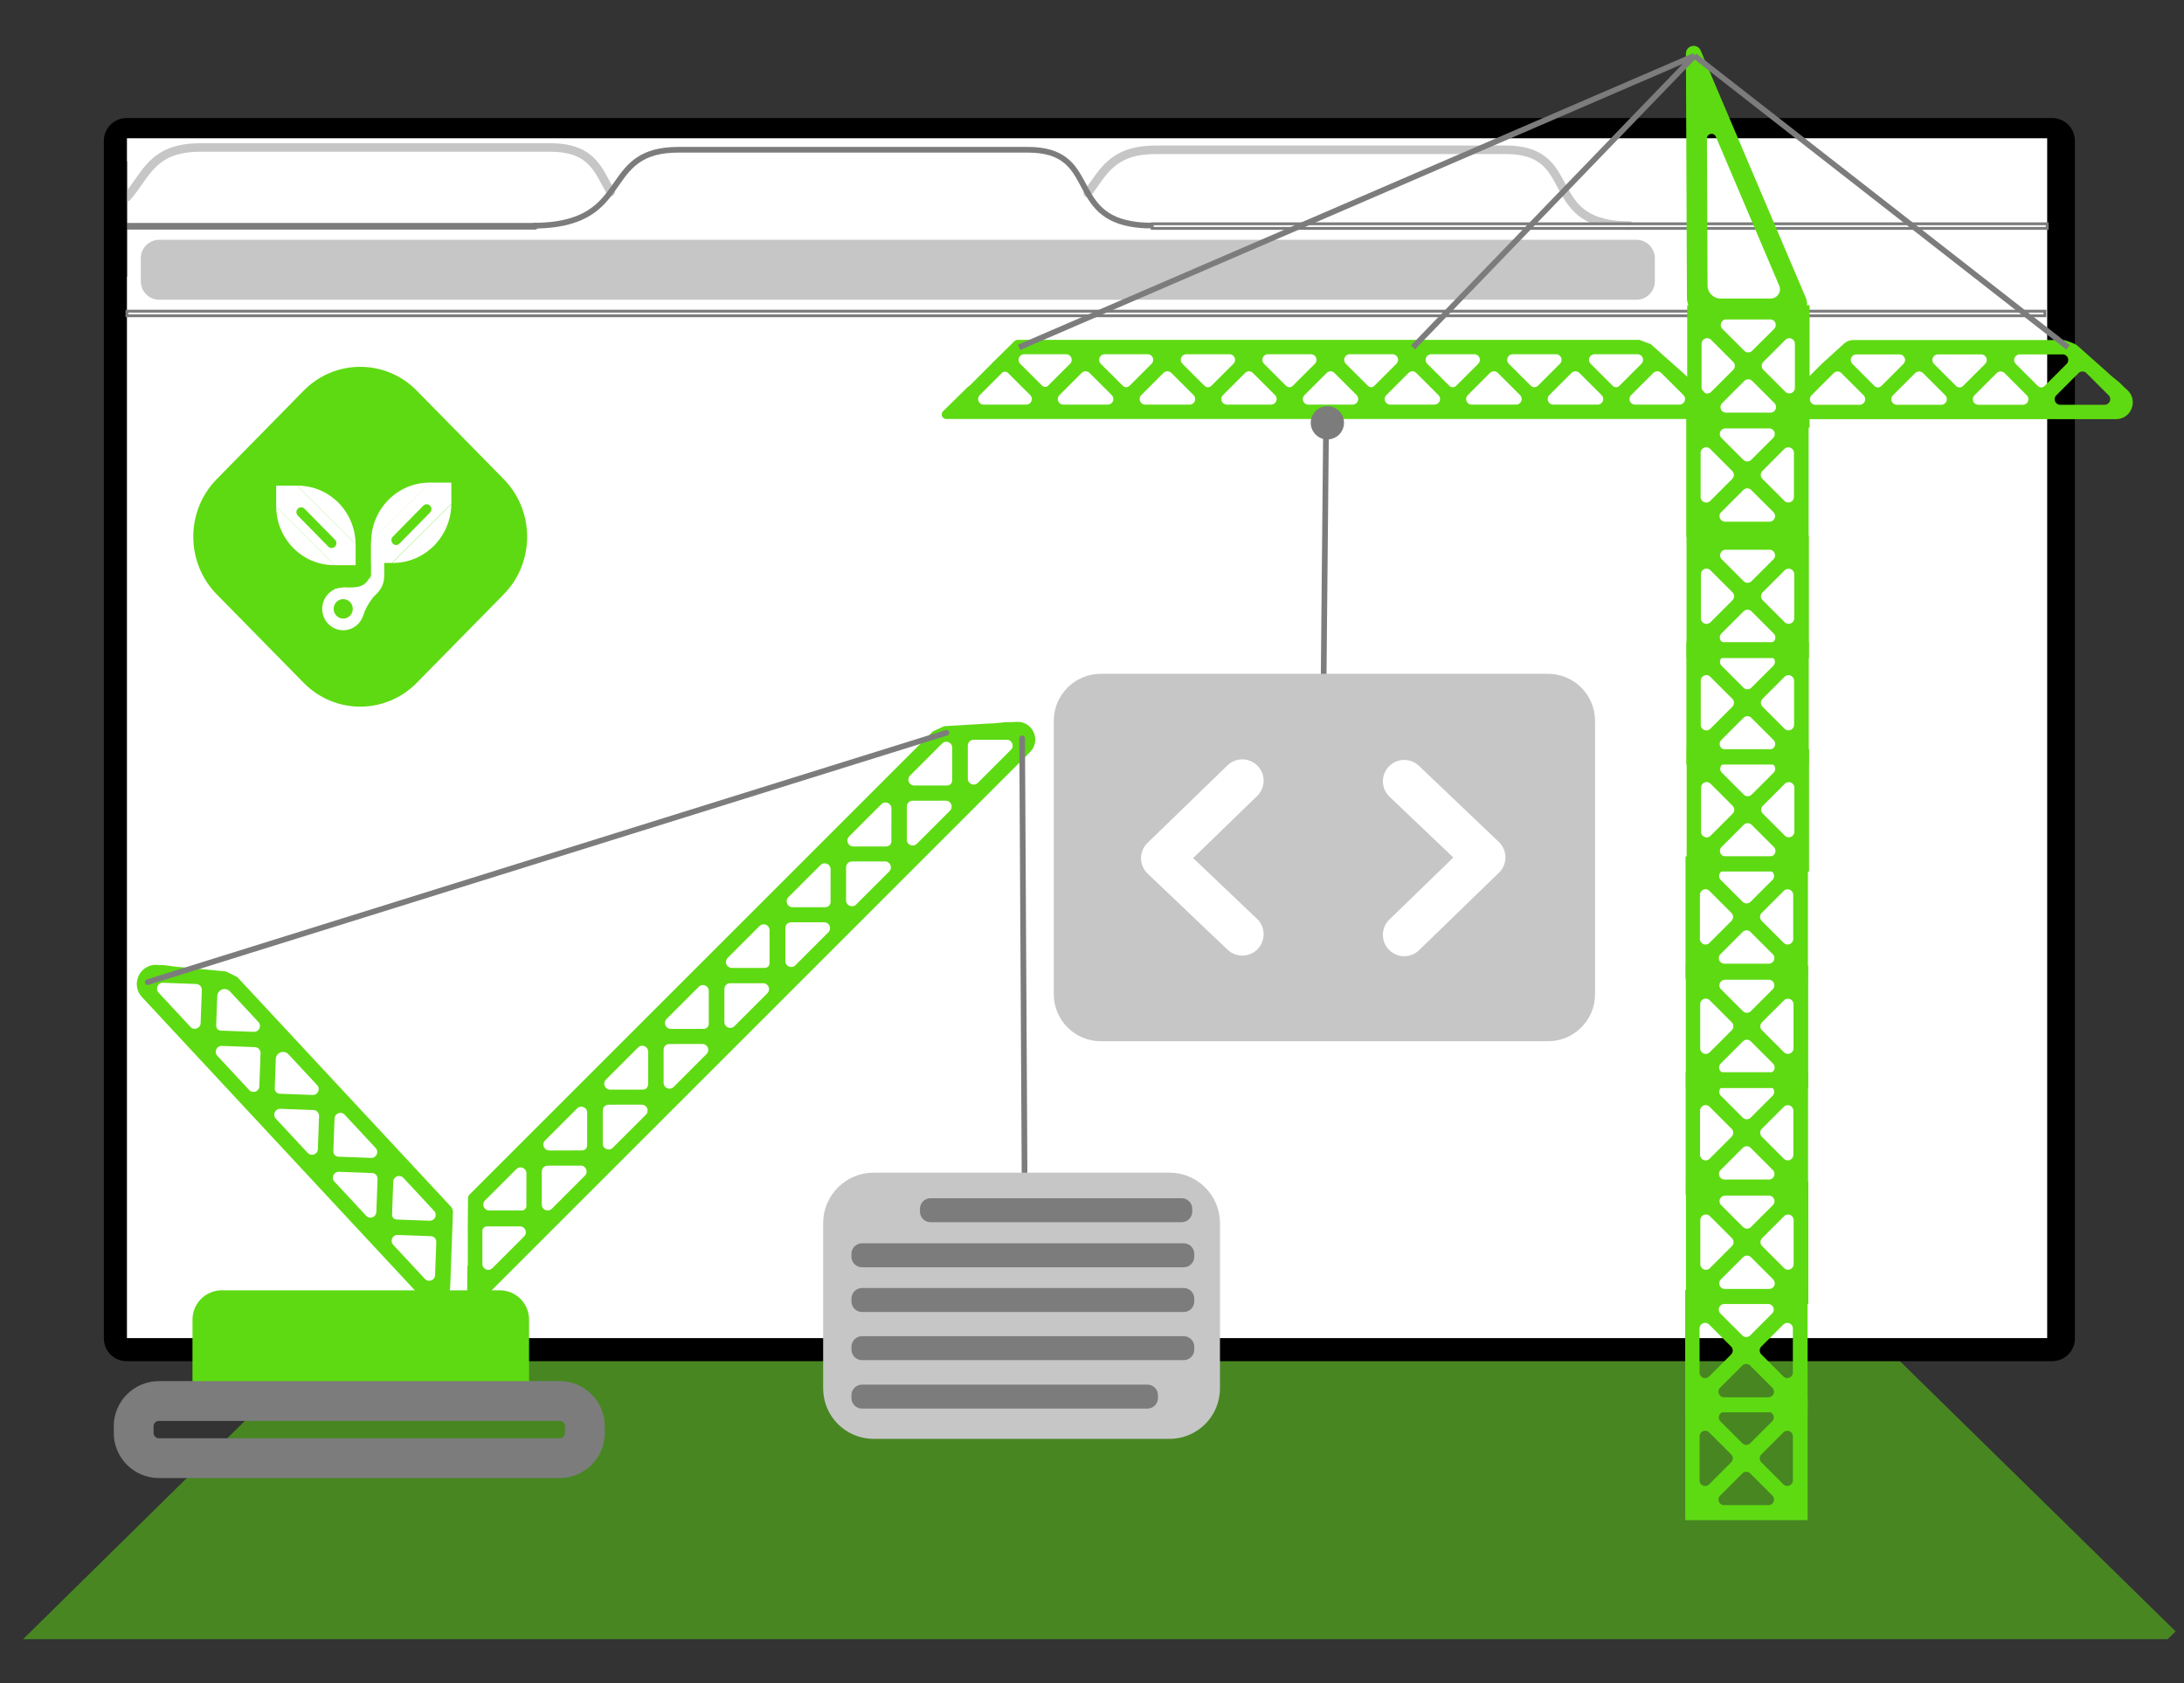 <svg xmlns="http://www.w3.org/2000/svg" xmlns:xlink="http://www.w3.org/1999/xlink" style="enable-background:new 0 0 768 592" id="Layer_1" x="0" y="0" version="1.1" viewBox="0 0 768 592" xml:space="preserve"><rect x="0" y="0" width="768" height="592" fill="#333333" stroke="none"/><style type="text/css">.st0{opacity:.5;fill:#5eda12}.st1,.st2{fill:#fff}.st2{stroke:#7c7c7c;stroke-miterlimit:10}.st3{fill:#c6c6c6}.st4,.st5{fill:#5eda12}.st5,.st6{fill-rule:evenodd;clip-rule:evenodd}.st6{fill:#fff}.st7,.st8{stroke-miterlimit:10}.st7{fill:none;stroke:#7c7c7c;stroke-width:2}.st8{stroke:#c6c6c6;stroke-width:3;stroke-linecap:round}.st8,.st9{fill:none}.st10{fill:#fff;stroke:#7c7c7c;stroke-width:2;stroke-miterlimit:10}.st11{fill:#7c7c7c}.st12,.st13,.st14{stroke-miterlimit:10}.st12{fill:none;stroke:#fff;stroke-width:15;stroke-linecap:round;stroke-linejoin:round}.st13,.st14{stroke:#7c7c7c}.st13{fill:#fff;stroke-width:2;stroke-linecap:round}.st14{fill:none;stroke-width:14}</style><polygon points="765.06 573.82 764.03 574.83 762.27 576.56 8.11 576.56 10.9 573.82 214.91 373 560.18 373" class="st0"/><g><path d="M721.64,478.78H44.51c-4.41,0-7.99-3.58-7.99-7.99V49.51c0-4.41,3.58-7.99,7.99-7.99h677.13c4.41,0,7.99,3.58,7.99,7.99 v421.27C729.63,475.2,726.06,478.78,721.64,478.78z"/></g><g><rect width="675.25" height="422.03" x="44.64" y="48.63" class="st1"/></g><rect width="674.44" height="1.62" x="44.64" y="109.45" class="st2"/><path d="M575.42,105.44H56.01c-3.59,0-6.5-2.91-6.5-6.5v-8.1c0-3.59,2.91-6.5,6.5-6.5h519.41c3.59,0,6.5,2.91,6.5,6.5	v8.1C581.92,102.53,579.01,105.44,575.42,105.44z" class="st3"/><g><path d="M106.77,137.42c10.99-11.19,28.81-11.19,39.8,0l30.56,31.11c10.99,11.19,10.99,29.33,0,40.52l-30.56,31.11 c-10.99,11.19-28.81,11.19-39.8,0l-30.56-31.11c-10.99-11.19-10.99-29.33,0-40.52L106.77,137.42z" class="st4"/><path d="M138.13,198.01c11.29,0,20.46-9.26,20.58-20.72l-20.81,20.72C137.97,198.01,138.05,198.01,138.13,198.01z" class="st1"/><path d="M151.08,169.75c-11.29,0-20.46,9.26-20.58,20.72l20.81-20.72C151.23,169.75,151.15,169.75,151.08,169.75z" class="st1"/><path d="M158.71,169.75h-7.4v7.54h7.4V169.75z" class="st1"/><rect width="7.4" height="7.54" x="130.5" y="190.47" class="st1"/><path d="M151.31,169.65l7.4,7.54l-20.82,20.72l-7.4-7.54L151.31,169.65z" class="st1"/><path d="M117.5,198.79c-11.18,0-20.25-9.16-20.37-20.51l20.6,20.51C117.65,198.79,117.58,198.79,117.5,198.79z" class="st1"/><path d="M104.67,170.83c11.18,0,20.25,9.16,20.37,20.51l-20.6-20.51C104.52,170.83,104.6,170.83,104.67,170.83z" class="st1"/><path d="M97.12,170.83h7.33v7.46h-7.33V170.83z" class="st1"/><rect width="7.33" height="7.46" x="117.73" y="191.34" class="st1"/><path d="M104.45,170.83l-7.33,7.46l20.6,20.51l7.33-7.46L104.45,170.83z" class="st1"/><path d="M117.81,192.26c-0.65,0.67-1.71,0.67-2.37,0l-10.72-10.91c-0.65-0.67-0.65-1.75,0-2.41 c0.65-0.67,1.71-0.67,2.37,0l10.72,10.91C118.46,190.51,118.46,191.59,117.81,192.26z" class="st5"/><path d="M138.13,191.19c0.65,0.67,1.71,0.67,2.37,0l10.72-10.91c0.65-0.67,0.65-1.75,0-2.41 c-0.65-0.67-1.71-0.67-2.37,0l-10.72,10.91C137.47,189.44,137.47,190.52,138.13,191.19z" class="st5"/><path d="M120.69,217.59c1.86,0,3.37-1.54,3.37-3.43c0-1.89-1.51-3.43-3.37-3.43c-1.86,0-3.37,1.54-3.37,3.43 C117.32,216.05,118.83,217.59,120.69,217.59z M120.69,221.68c4.08,0,7.39-3.37,7.39-7.52c0-4.15-3.31-7.52-7.39-7.52 c-4.08,0-7.39,3.37-7.39,7.52C113.3,218.31,116.61,221.68,120.69,221.68z" class="st6"/><path d="M130.19,202.7c-1.93,4.3-5.14,3.94-9.5,3.94l8.44,4.66L130.19,202.7z" class="st1"/><path d="M131.95,209.15c-1,1.25-3.17,3.94-4.22,7.34l-2.11-6.98L131.95,209.15z" class="st1"/><path d="M135.1,198.41v4.23c0,4.94-4.18,8.94-9.35,8.94c-3.48,0-6.51-1.82-8.12-4.52h7.33c3.04,0,5.51-2.36,5.51-5.27 v-11.1c0.69,0.38,1.32,0.85,1.89,1.39C134.05,193.71,135.1,195.94,135.1,198.41z" class="st1"/></g><path d="M189.11,79.41c-0.45,0.02-0.91,0.03-1.38,0.05l-0.02,0.3H45.45v-0.35H189.11z" class="st7"/><path d="M382.5,67.9c5.47-7.24,8.51-15.21,23.99-15.21c28.31,0,96.17,0,123.02,0c24.43,0,14.24,22.06,36.02,26.04	c2.16,0.41,4.63,0.62,7.48,0.62" class="st8"/><polygon points="719.89 78.72 719.89 80.33 405.17 80.33 405.19 78.72" class="st2"/><path d="M44.64,69.36c6.82-7.73,8.7-17.48,25.84-17.48c28.31,0,96.17,0,123.02,0c14.98,0,16.95,8.29,21.25,15.63" class="st8"/><path d="M404.99,79.34c-2.86,0-5.32-0.21-7.48-0.62c-21.78-3.98-11.59-26.04-36.02-26.04c-26.85,0-94.71,0-123.02,0	c-25.66,0-17.12,21.9-42.15,26.04c-0.47,0.08-0.96,0.15-1.44,0.21c-2.22,0.29-4.71,0.45-7.47,0.45" class="st7"/><g><rect width="4.87" height="40.58" x="39.77" y="56.74"/></g><path d="M302.79,44.2c-3.7,3.64-7.42,7.28-11.12,10.92" class="st9"/><g><path d="M369.95,37" class="st4"/><path d="M592.86,415.6v43.04h43.04V415.6H592.86z M606.62,420.54h15.43c1.74,0,2.62,2.11,1.38,3.34l-7.71,7.71 c-0.77,0.76-2,0.76-2.77,0l-7.71-7.71C604,422.65,604.88,420.54,606.62,420.54z M597.92,444.67v-15.54c0-1.74,2.11-2.62,3.34-1.38 l7.77,7.77c0.76,0.76,0.76,2,0,2.77l-7.77,7.77C600.03,447.29,597.92,446.42,597.92,444.67z M622.15,453.36h-15.63 c-1.74,0-2.62-2.11-1.38-3.34l7.81-7.81c0.77-0.77,2-0.77,2.77,0l7.81,7.81C624.76,451.25,623.89,453.36,622.15,453.36z M630.73,444.65c0,1.74-2.11,2.62-3.34,1.38l-7.75-7.75c-0.77-0.77-0.77-2,0-2.77l7.75-7.75c1.23-1.23,3.34-0.36,3.34,1.38V444.65z" class="st4"/><path d="M592.76,377.13v43.04h43.04v-43.04H592.76z M606.52,382.08h15.43c1.74,0,2.62,2.11,1.38,3.34l-7.71,7.71 c-0.77,0.76-2,0.76-2.77,0l-7.71-7.71C603.9,384.18,604.78,382.08,606.52,382.08z M597.82,406.2v-15.54c0-1.74,2.11-2.62,3.34-1.38 l7.77,7.77c0.76,0.76,0.76,2,0,2.77l-7.77,7.77C599.93,408.82,597.82,407.95,597.82,406.2z M622.05,414.89h-15.63 c-1.74,0-2.62-2.11-1.38-3.34l7.81-7.81c0.77-0.77,2-0.77,2.77,0l7.81,7.81C624.66,412.78,623.79,414.89,622.05,414.89z M630.63,406.19c0,1.74-2.11,2.62-3.34,1.38l-7.75-7.75c-0.77-0.77-0.77-2,0-2.77l7.75-7.75c1.23-1.23,3.34-0.36,3.34,1.38V406.19z" class="st4"/><path d="M592.81,339.67v43.04h43.04v-43.04H592.81z M606.57,344.62H622c1.74,0,2.62,2.11,1.38,3.34l-7.71,7.71 c-0.77,0.76-2,0.76-2.77,0l-7.71-7.71C603.95,346.73,604.83,344.62,606.57,344.62z M597.87,368.75V353.2 c0-1.74,2.11-2.62,3.34-1.38l7.77,7.77c0.76,0.76,0.76,2,0,2.77l-7.77,7.77C599.98,371.36,597.87,370.49,597.87,368.75z M622.1,377.43h-15.63c-1.74,0-2.62-2.11-1.38-3.34l7.81-7.81c0.77-0.77,2-0.77,2.77,0l7.81,7.81 C624.71,375.32,623.84,377.43,622.1,377.43z M630.68,368.73c0,1.74-2.11,2.62-3.34,1.38l-7.75-7.75c-0.77-0.77-0.77-2,0-2.77 l7.75-7.75c1.23-1.23,3.34-0.36,3.34,1.38V368.73z" class="st4"/><path d="M592.71,301.21v43.04h43.04v-43.04H592.71z M606.47,306.15h15.43c1.74,0,2.62,2.11,1.38,3.34l-7.71,7.71 c-0.77,0.76-2,0.76-2.77,0l-7.71-7.71C603.85,308.26,604.73,306.15,606.47,306.15z M597.77,330.28v-15.54 c0-1.74,2.11-2.62,3.34-1.38l7.77,7.77c0.76,0.76,0.76,2,0,2.77l-7.77,7.77C599.88,332.89,597.77,332.02,597.77,330.28z M622,338.96h-15.63c-1.74,0-2.62-2.11-1.38-3.34l7.81-7.81c0.77-0.77,2-0.77,2.77,0l7.81,7.81 C624.61,336.85,623.74,338.96,622,338.96z M630.58,330.26c0,1.74-2.11,2.62-3.34,1.38l-7.75-7.75c-0.77-0.77-0.77-2,0-2.77 l7.75-7.75c1.23-1.23,3.34-0.36,3.34,1.38V330.26z" class="st4"/><path d="M593.11,263.51v43.04h43.04v-43.04H593.11z M606.87,268.45h15.43c1.74,0,2.62,2.11,1.38,3.34l-7.71,7.71 c-0.77,0.76-2,0.76-2.77,0l-7.71-7.71C604.25,270.56,605.12,268.45,606.87,268.45z M598.17,292.58v-15.54 c0-1.74,2.11-2.62,3.34-1.38l7.77,7.77c0.76,0.76,0.76,2,0,2.77l-7.77,7.77C600.27,295.2,598.17,294.32,598.17,292.58z M622.39,301.26h-15.63c-1.74,0-2.62-2.11-1.38-3.34l7.81-7.81c0.77-0.77,2-0.77,2.77,0l7.81,7.81 C625.01,299.16,624.14,301.26,622.39,301.26z M630.98,292.56c0,1.74-2.11,2.62-3.34,1.38l-7.75-7.75c-0.77-0.77-0.77-2,0-2.77 l7.75-7.75c1.23-1.23,3.34-0.36,3.34,1.38V292.56z" class="st4"/><path d="M593.01,225.88v43.04h43.04v-43.04H593.01z M606.77,230.83h15.43c1.74,0,2.62,2.11,1.38,3.34l-7.71,7.71 c-0.77,0.76-2,0.76-2.77,0l-7.71-7.71C604.15,232.94,605.03,230.83,606.77,230.83z M598.07,254.96v-15.54 c0-1.74,2.11-2.62,3.34-1.38l7.77,7.77c0.76,0.76,0.76,2,0,2.77l-7.77,7.77C600.18,257.57,598.07,256.7,598.07,254.96z M622.29,263.64h-15.63c-1.74,0-2.62-2.11-1.38-3.34l7.81-7.81c0.77-0.77,2-0.77,2.77,0l7.81,7.81 C624.91,261.53,624.04,263.64,622.29,263.64z M630.88,254.94c0,1.74-2.11,2.62-3.34,1.38l-7.75-7.75c-0.77-0.77-0.77-2,0-2.77 l7.75-7.75c1.23-1.23,3.34-0.36,3.34,1.38V254.94z" class="st4"/><path d="M593.06,188.43v43.04h43.04v-43.04H593.06z M606.82,193.37h15.43c1.74,0,2.62,2.11,1.38,3.34l-7.71,7.71 c-0.77,0.76-2,0.76-2.77,0l-7.71-7.71C604.2,195.48,605.07,193.37,606.82,193.37z M598.12,217.5v-15.54c0-1.74,2.11-2.62,3.34-1.38 l7.77,7.77c0.76,0.76,0.76,2,0,2.77l-7.77,7.77C600.22,220.11,598.12,219.24,598.12,217.5z M622.34,226.18h-15.63 c-1.74,0-2.62-2.11-1.38-3.34l7.81-7.81c0.77-0.77,2-0.77,2.77,0l7.81,7.81C624.96,224.07,624.09,226.18,622.34,226.18z M630.93,217.48c0,1.74-2.11,2.62-3.34,1.38l-7.75-7.75c-0.77-0.77-0.77-2,0-2.77l7.75-7.75c1.23-1.23,3.34-0.36,3.34,1.38V217.48z" class="st4"/><path d="M592.96,145.74v43.04H636v-43.04H592.96z M606.72,150.69h15.43c1.75,0,2.61,2.1,1.38,3.34l-7.72,7.71 c-0.76,0.77-2,0.77-2.77,0l-7.72-7.71C604.1,152.79,604.98,150.69,606.72,150.69z M598.02,174.81v-15.54 c0-1.74,2.11-2.61,3.34-1.38l7.78,7.78c0.76,0.76,0.76,2,0,2.77l-7.78,7.78C600.13,177.43,598.02,176.55,598.02,174.81z M622.24,183.5h-15.62c-1.75,0-2.62-2.11-1.38-3.34l7.81-7.81c0.77-0.77,2.01-0.77,2.77,0l7.82,7.81 C624.86,181.39,623.99,183.5,622.24,183.5z M630.83,174.79c0,1.75-2.11,2.62-3.34,1.38l-7.75-7.75c-0.77-0.77-0.77-2,0-2.77 l7.75-7.76c1.23-1.23,3.34-0.35,3.34,1.38V174.79z" class="st4"/><path d="M597.54,136.22c-0.03-0.01-0.04-0.01-0.06-0.01c0.2,0.16-0.78-0.83-1.22-1.28c-0.14-0.14-0.28-0.27-0.43-0.39 l-3.24-2.67l-0.04-0.03l-0.51-0.51l-11.59-10.29c-1.35-0.51-2.57-0.98-3.92-1.49h-218.7c-0.42,0-0.83,0.16-1.12,0.46 c-2.61,2.56-5.22,5.14-7.83,7.7c-0.06,0.08-0.13,0.17-0.2,0.24l-7.72,7.71c-0.18,0.18-0.38,0.31-0.59,0.4 c-2.91,2.86-5.82,5.72-8.74,8.58c-1.02,1-0.3,2.74,1.12,2.74h261.82c5.43,0,7.98-6.71,3.92-10.31L597.54,136.22z M360.88,142.32 h-14.97c-1.75,0-2.62-2.11-1.38-3.34l7.81-7.81c0.58-0.58,1.53-0.58,2.12,0v0l7.82,7.81C363.5,140.21,362.62,142.32,360.88,142.32z M368.58,135.67c-0.57,0.56-1.53,0.56-2.09,0.01c-0.01-0.01-0.02-0.02-0.03-0.03l-7.72-7.71c-1.23-1.24-0.35-3.34,1.39-3.34h14.78 c1.75,0,2.61,2.1,1.38,3.34l-7.72,7.71C368.58,135.66,368.58,135.66,368.58,135.67z M389.55,142.32h-15.62 c-1.75,0-2.62-2.11-1.38-3.34l7.81-7.81c0.77-0.77,2.01-0.77,2.77,0l7.82,7.81C392.17,140.21,391.3,142.32,389.55,142.32z M396.06,136.22c-0.02,0-0.04,0.01-0.07,0c-0.44-0.04-0.86-0.23-1.2-0.57l-7.72-7.71c-1.23-1.24-0.35-3.34,1.39-3.34h15.12 c1.75,0,2.61,2.1,1.38,3.34l-7.72,7.71C396.93,135.99,396.51,136.18,396.06,136.22z M418.33,142.32h-15.62 c-1.75,0-2.62-2.11-1.38-3.34l7.81-7.81c0.77-0.77,2.01-0.77,2.77,0l7.82,7.81C420.95,140.21,420.07,142.32,418.33,142.32z M424.78,136.22h-0.07c-0.44-0.04-0.87-0.23-1.2-0.57l-7.72-7.71c-1.18-1.19-0.42-3.16,1.17-3.33c0.05,0,0.09-0.01,0.14-0.01h15.26 c1.75,0,2.61,2.1,1.38,3.34l-7.72,7.71C425.69,136.01,425.24,136.19,424.78,136.22z M447.19,142.31c-0.05,0.01-0.09,0.01-0.14,0.01 h-15.62c-0.08,0-0.14,0-0.22-0.01c-1.59-0.17-2.35-2.15-1.16-3.33l7.81-7.81c0.33-0.34,0.76-0.52,1.2-0.57c0.1-0.01,0.2-0.02,0.3,0 c0.45,0.04,0.87,0.23,1.2,0.57l7.82,7.81C449.54,140.16,448.78,142.14,447.19,142.31z M453.48,136.22L453.48,136.22 c-0.02,0.01-0.03,0.01-0.05,0.01c-0.01,0-0.02,0-0.03-0.01h-0.01c-0.44-0.04-0.87-0.23-1.2-0.57l-7.72-7.71 c-1.18-1.19-0.42-3.16,1.17-3.33c0.05,0,0.09-0.01,0.14-0.01h15.29c0.05,0,0.1,0,0.15,0.01c1.59,0.17,2.34,2.14,1.16,3.33 l-7.72,7.71C454.35,135.99,453.93,136.18,453.48,136.22z M475.86,142.31c-0.05,0.01-0.09,0.01-0.14,0.01H460.1 c-0.08,0-0.14,0-0.22-0.01c-1.59-0.17-2.35-2.15-1.16-3.33l7.81-7.81c0.33-0.34,0.76-0.52,1.2-0.57c0.1-0.01,0.2-0.02,0.3,0 c0.45,0.04,0.87,0.23,1.2,0.57l7.82,7.81C478.21,140.16,477.46,142.14,475.86,142.31z M482.19,136.22h-0.03 c-0.01,0.01-0.02,0.01-0.03,0c-0.42-0.05-0.84-0.24-1.16-0.57l-7.72-7.71c-1.18-1.19-0.42-3.16,1.17-3.33 c0.05,0,0.1-0.01,0.15-0.01h15.18c0.05,0,0.1,0,0.15,0.01c1.59,0.17,2.34,2.14,1.16,3.33l-7.72,7.71 C483.03,135.98,482.62,136.17,482.19,136.22z M504.65,142.31c-0.05,0.01-0.1,0.01-0.15,0.01h-15.62c-0.08,0-0.14,0-0.22-0.01 c-1.59-0.17-2.35-2.15-1.16-3.33l7.81-7.81c0.33-0.34,0.76-0.52,1.2-0.57c0.1-0.01,0.2-0.02,0.3,0c0.45,0.04,0.87,0.23,1.2,0.57 l7.82,7.81C507,140.16,506.24,142.14,504.65,142.31z M510.93,136.22h-0.06c-0.46-0.03-0.92-0.21-1.27-0.57l-7.72-7.71 c-1.23-1.24-0.35-3.34,1.39-3.34h15.25c0.05,0,0.1,0,0.15,0.01c1.59,0.17,2.34,2.14,1.16,3.33l-7.72,7.71 C511.8,135.99,511.38,136.18,510.93,136.22z M533.14,142.32h-15.62c-1.75,0-2.62-2.11-1.38-3.34l7.81-7.81 c0.77-0.77,2.01-0.77,2.77,0l7.82,7.81C535.76,140.21,534.88,142.32,533.14,142.32z M539.56,136.22c-0.46-0.02-0.93-0.2-1.28-0.57 l-7.72-7.71c-1.23-1.24-0.35-3.34,1.39-3.34h15.22c1.75,0,2.61,2.1,1.38,3.34l-7.72,7.71C540.49,136.02,540.03,136.2,539.56,136.22 z M561.81,142.32h-15.62c-1.75,0-2.62-2.11-1.38-3.34l7.81-7.81c0.77-0.77,2.01-0.77,2.77,0l7.82,7.81 C564.43,140.21,563.56,142.32,561.81,142.32z M568.32,136.22c-0.02,0-0.04,0.01-0.07,0c-0.44-0.04-0.87-0.23-1.2-0.57l-7.72-7.71 c-1.23-1.24-0.35-3.34,1.39-3.34h15.12c1.75,0,2.61,2.1,1.38,3.34l-7.72,7.71C569.19,135.99,568.77,136.18,568.32,136.22z M590.59,142.32h-15.62c-1.75,0-2.62-2.11-1.38-3.34l7.81-7.81c0.77-0.77,2.01-0.77,2.77,0l7.82,7.81 C593.21,140.21,592.33,142.32,590.59,142.32z" class="st4"/><path d="M748,137.12l-0.94-0.84c-0.02-0.01-0.03-0.01-0.04-0.01c-0.09-0.13-0.86-0.9-1.24-1.27 c-0.13-0.14-0.28-0.27-0.43-0.4l-3.24-2.67l-0.04-0.03l-0.51-0.51l-10.94-9.72c-0.43-0.38-0.92-0.68-1.45-0.88 c-0.78-0.3-1.53-0.58-2.3-0.88c-0.53-0.2-1.1-0.31-1.67-0.31h-73.55c-1.17,0-2.29,0.44-3.16,1.22l-7.89,7.18l-11.41,11.43 c-2.95,2.96-0.86,8,3.32,8h111.6C749.51,147.44,752.07,140.73,748,137.12z M654.16,142.37c-0.05,0.01-0.1,0.01-0.15,0.01h-15.62 c-0.08,0-0.14,0-0.22-0.01c-1.59-0.17-2.35-2.15-1.16-3.33l7.81-7.81c0.33-0.34,0.76-0.52,1.2-0.57c0.1-0.01,0.2-0.02,0.3,0 c0.45,0.04,0.87,0.23,1.2,0.57l7.82,7.81C656.51,140.22,655.75,142.2,654.16,142.37z M660.44,136.28h-0.06 c-0.46-0.03-0.92-0.21-1.27-0.57l-7.72-7.71c-1.23-1.24-0.35-3.34,1.39-3.34h15.25c0.05,0,0.1,0,0.15,0.01 c1.59,0.17,2.34,2.14,1.16,3.33l-7.72,7.71C661.31,136.05,660.89,136.24,660.44,136.28z M682.65,142.38h-15.62 c-1.75,0-2.62-2.11-1.38-3.34l7.81-7.81c0.77-0.77,2.01-0.77,2.77,0l7.82,7.81C685.27,140.27,684.39,142.38,682.65,142.38z M689.08,136.28c-0.46-0.02-0.93-0.2-1.28-0.57l-7.72-7.71c-1.23-1.24-0.35-3.34,1.39-3.34h15.22c1.75,0,2.61,2.1,1.38,3.34 l-7.72,7.71C690,136.08,689.55,136.26,689.08,136.28z M711.32,142.38H695.7c-1.75,0-2.62-2.11-1.38-3.34l7.81-7.81 c0.77-0.77,2.01-0.77,2.77,0l7.82,7.81C713.95,140.27,713.07,142.38,711.32,142.38z M717.83,136.28c-0.02,0-0.04,0.01-0.07,0 c-0.44-0.04-0.87-0.23-1.2-0.57l-7.72-7.71c-1.23-1.24-0.35-3.34,1.39-3.34h15.12c1.75,0,2.61,2.1,1.38,3.34l-7.72,7.71 C718.7,136.05,718.28,136.24,717.83,136.28z M740.1,142.38h-15.62c-1.75,0-2.62-2.11-1.38-3.34l7.81-7.81 c0.77-0.77,2.01-0.77,2.77,0l7.82,7.81C742.72,140.27,741.85,142.38,740.1,142.38z" class="st4"/><path d="M635.01,104.74l-36.96-86.95c-1.16-2.72-5.23-1.88-5.2,1.08l0.36,85.83c0.02,4.18,3.41,7.56,7.59,7.56h29.23 C633.92,112.25,636.52,108.3,635.01,104.74z M622.66,105.01h-17.63c-2.51,0-4.56-2.04-4.57-4.56l-0.22-51.73 c-0.01-1.79,2.44-2.29,3.14-0.64l22.28,52.41C626.57,102.63,624.99,105.01,622.66,105.01z" class="st4"/><path d="M593.3,107.38v43.04h43.04v-43.04H593.3z M607.06,112.33h15.43c1.75,0,2.61,2.1,1.38,3.34l-7.72,7.71 c-0.76,0.77-2,0.77-2.77,0l-7.72-7.71C604.44,114.43,605.32,112.33,607.06,112.33z M598.36,136.45v-15.54 c0-1.74,2.11-2.61,3.34-1.38l7.78,7.78c0.76,0.76,0.76,2,0,2.77l-7.78,7.78C600.47,139.07,598.36,138.19,598.36,136.45z M622.58,145.14h-15.62c-1.75,0-2.62-2.11-1.38-3.34l7.81-7.81c0.77-0.77,2.01-0.77,2.77,0l7.82,7.81 C625.21,143.03,624.33,145.14,622.58,145.14z M631.17,136.43c0,1.75-2.11,2.62-3.34,1.38l-7.75-7.75c-0.77-0.77-0.77-2,0-2.77 l7.75-7.76c1.23-1.23,3.34-0.35,3.34,1.38V136.43z" class="st4"/><line x1="595.86" x2="358.36" y1="19.61" y2="122.17" class="st10"/><line x1="595.86" x2="496.9" y1="19.61" y2="122.17" class="st10"/><line x1="595.86" x2="727.21" y1="19.61" y2="122.17" class="st10"/><line x1="466.32" x2="465.39" y1="148.26" y2="245.42" class="st10"/><circle cx="466.77" cy="148.71" r="5.85" class="st11"/><path d="M544.34,366.24H387.11c-9.14,0-16.55-7.41-16.55-16.55v-96.14c0-9.14,7.41-16.55,16.55-16.55h157.23 c9.14,0,16.55,7.41,16.55,16.55v96.14C560.9,358.83,553.49,366.24,544.34,366.24z" class="st3"/><polyline points="436.85 274.6 408.74 301.86 436.85 328.62" class="st12"/><polyline points="493.79 328.83 521.89 301.57 493.79 274.8" class="st12"/><path d="M592.59,453.72v43.04h43.04v-43.04H592.59z M606.35,458.66h15.43c1.74,0,2.62,2.11,1.38,3.34l-7.71,7.71 c-0.77,0.76-2,0.76-2.77,0l-7.71-7.71C603.73,460.77,604.6,458.66,606.35,458.66z M597.64,482.79v-15.54 c0-1.74,2.11-2.62,3.34-1.38l7.77,7.77c0.76,0.76,0.76,2,0,2.77l-7.77,7.77C599.75,485.41,597.64,484.53,597.64,482.79z M621.87,491.47h-15.63c-1.74,0-2.62-2.11-1.38-3.34l7.81-7.81c0.77-0.77,2-0.77,2.77,0l7.81,7.81 C624.49,489.36,623.61,491.47,621.87,491.47z M630.46,482.77c0,1.74-2.11,2.62-3.34,1.38l-7.75-7.75c-0.77-0.77-0.77-2,0-2.77 l7.75-7.75c1.23-1.23,3.34-0.36,3.34,1.38V482.77z" class="st4"/><path d="M592.61,491.66v43.04h43.04v-43.04H592.61z M606.36,496.6h15.43c1.74,0,2.62,2.11,1.38,3.34l-7.71,7.71 c-0.77,0.76-2,0.76-2.77,0l-7.71-7.71C603.75,498.71,604.62,496.6,606.36,496.6z M597.66,520.73v-15.54c0-1.74,2.11-2.62,3.34-1.38 l7.77,7.77c0.76,0.76,0.76,2,0,2.77l-7.77,7.77C599.77,523.35,597.66,522.47,597.66,520.73z M621.89,529.41h-15.63 c-1.74,0-2.62-2.11-1.38-3.34l7.81-7.81c0.77-0.77,2-0.77,2.77,0l7.81,7.81C624.51,527.3,623.63,529.41,621.89,529.41z M630.47,520.71c0,1.74-2.11,2.62-3.34,1.38l-7.75-7.75c-0.77-0.77-0.77-2,0-2.77l7.75-7.75c1.23-1.23,3.34-0.36,3.34,1.38V520.71z" class="st4"/></g><g><path d="M356.13,253.99c-0.03,0.01-0.04,0.03-0.05,0.04c0.27-0.03-1.19-0.04-1.85-0.04c-0.21,0-0.41,0.01-0.62,0.03 l-4.4,0.43l-0.06,0.01l-0.76-0.01l-16.31,0.97c-1.39,0.62-2.64,1.19-4.03,1.81L165.08,420.19c-0.31,0.31-0.5,0.74-0.5,1.18 c-0.04,3.86-0.06,7.72-0.1,11.58c0.02,0.11,0.03,0.22,0.03,0.33l-0.01,11.49c0,0.26-0.05,0.52-0.14,0.74 c-0.04,4.3-0.08,8.6-0.12,12.9c-0.01,1.51,1.82,2.27,2.88,1.21l195.1-195.1c4.04-4.04,0.95-10.94-4.76-10.61L356.13,253.99z M184.31,434.89l-11.16,11.16c-1.3,1.3-3.53,0.38-3.52-1.46v-11.64c0-0.87,0.71-1.58,1.58-1.58l0,0l11.65-0.01 C184.7,431.37,185.61,433.59,184.31,434.89z M185.1,424.2c-0.01,0.84-0.72,1.55-1.55,1.56c-0.01,0-0.03,0-0.04,0l-11.49,0.01 c-1.84-0.01-2.75-2.22-1.45-3.53l11.02-11.02c1.3-1.3,3.51-0.38,3.52,1.46l-0.01,11.49C185.1,424.19,185.09,424.2,185.1,424.2z M205.68,413.53l-11.64,11.64c-1.3,1.3-3.53,0.38-3.52-1.46l0-11.64c0-1.14,0.92-2.07,2.06-2.06l11.65-0.01 C206.06,410,206.98,412.23,205.68,413.53z M205.99,404.13c-0.01,0.01-0.03,0.04-0.05,0.05c-0.36,0.3-0.81,0.47-1.31,0.47 l-11.49,0.01c-1.84-0.01-2.75-2.22-1.45-3.53l11.27-11.27c1.3-1.3,3.51-0.38,3.52,1.46l-0.01,11.49 C206.47,403.31,206.29,403.77,205.99,404.13z M227.12,392.08l-11.64,11.64c-1.3,1.3-3.53,0.38-3.52-1.46l0-11.64 c0-1.14,0.92-2.07,2.06-2.06l11.65-0.01C227.51,388.56,228.43,390.78,227.12,392.08z M227.39,382.73l-0.05,0.05 c-0.36,0.3-0.82,0.48-1.31,0.47l-11.49,0.01c-1.77-0.01-2.67-2.04-1.61-3.36c0.04-0.04,0.06-0.08,0.1-0.11l11.37-11.37 c1.3-1.3,3.51-0.38,3.52,1.46l-0.01,11.49C227.91,381.9,227.71,382.37,227.39,382.73z M248.62,370.57 c-0.03,0.04-0.06,0.08-0.1,0.11l-11.64,11.64c-0.06,0.06-0.11,0.11-0.17,0.16c-1.31,1.06-3.36,0.15-3.35-1.62l0-11.64 c-0.01-0.5,0.18-0.96,0.47-1.31c0.07-0.08,0.14-0.16,0.22-0.22c0.36-0.3,0.82-0.48,1.31-0.47l11.65-0.01 C248.77,367.22,249.69,369.26,248.62,370.57z M248.77,361.35L248.77,361.35c-0.01,0.02-0.02,0.03-0.03,0.04 c-0.01,0.01-0.01,0.01-0.03,0.02l-0.01,0.01c-0.36,0.3-0.82,0.48-1.31,0.47l-11.49,0.01c-1.77-0.01-2.67-2.04-1.61-3.36 c0.04-0.04,0.06-0.08,0.1-0.11l11.39-11.39c0.04-0.04,0.08-0.08,0.12-0.11c1.31-1.06,3.34-0.15,3.35,1.62l-0.01,11.49 C249.25,360.53,249.08,360.98,248.77,361.35z M269.99,349.2c-0.03,0.04-0.06,0.08-0.1,0.11l-11.64,11.64 c-0.06,0.06-0.11,0.11-0.17,0.16c-1.31,1.06-3.36,0.15-3.35-1.62l0-11.64c-0.01-0.5,0.18-0.96,0.47-1.31 c0.07-0.08,0.14-0.16,0.22-0.22c0.36-0.3,0.82-0.48,1.31-0.47l11.65-0.01C270.14,345.85,271.05,347.89,269.99,349.2z M270.17,339.95l-0.02,0.02c0,0.01-0.01,0.02-0.03,0.03c-0.35,0.28-0.8,0.45-1.29,0.45l-11.49,0.01c-1.77-0.01-2.67-2.04-1.61-3.36 c0.04-0.04,0.07-0.08,0.11-0.12l11.31-11.31c0.04-0.04,0.08-0.08,0.12-0.11c1.31-1.06,3.34-0.15,3.35,1.62l-0.01,11.49 C270.62,339.15,270.45,339.6,270.17,339.95z M291.44,327.76c-0.03,0.04-0.07,0.08-0.11,0.12l-11.64,11.64 c-0.06,0.06-0.11,0.11-0.17,0.16c-1.31,1.06-3.36,0.15-3.35-1.62v-11.64c-0.01-0.5,0.18-0.96,0.47-1.31 c0.07-0.08,0.14-0.16,0.23-0.23c0.36-0.3,0.82-0.48,1.31-0.47l11.65-0.01C291.59,324.4,292.5,326.44,291.44,327.76z M291.58,318.54 l-0.04,0.04c-0.36,0.32-0.84,0.53-1.36,0.52l-11.49,0.01c-1.84-0.01-2.75-2.22-1.45-3.53l11.36-11.36 c0.04-0.04,0.08-0.08,0.12-0.11c1.31-1.06,3.34-0.15,3.35,1.62l-0.01,11.49C292.06,317.72,291.89,318.17,291.58,318.54z M312.68,306.53l-11.64,11.64c-1.3,1.3-3.53,0.38-3.52-1.46v-11.64c0-1.14,0.92-2.07,2.06-2.06l11.65-0.01 C313.06,303.01,313.98,305.23,312.68,306.53z M312.92,297.2c-0.36,0.33-0.84,0.54-1.38,0.53l-11.49,0.01 c-1.84-0.01-2.75-2.22-1.45-3.53l11.34-11.34c1.3-1.3,3.51-0.38,3.52,1.46l-0.01,11.49C313.46,296.36,313.26,296.84,312.92,297.2z M334.04,285.17L322.4,296.8c-1.3,1.3-3.53,0.38-3.52-1.46v-11.64c0-1.14,0.92-2.07,2.06-2.06l11.65-0.01 C334.43,281.64,335.34,283.86,334.04,285.17z M334.35,275.77c-0.01,0.01-0.03,0.04-0.05,0.05c-0.36,0.3-0.82,0.48-1.31,0.47 l-11.49,0.01c-1.84-0.01-2.75-2.22-1.45-3.53l11.27-11.27c1.3-1.3,3.51-0.38,3.52,1.46l-0.01,11.49 C334.83,274.95,334.65,275.41,334.35,275.77z M355.49,263.72l-11.64,11.64c-1.3,1.3-3.53,0.38-3.52-1.46v-11.64 c0-1.14,0.92-2.07,2.06-2.06l11.65-0.01C355.87,260.2,356.79,262.42,355.49,263.72z" class="st4"/><line x1="359.43" x2="360.42" y1="259.7" y2="438.09" class="st13"/><path d="M411.25,506.1H307.21c-9.8,0-17.75-7.95-17.75-17.75v-58.13c0-9.8,7.95-17.75,17.75-17.75h104.04 c9.8,0,17.75,7.95,17.75,17.75v58.13C429,498.15,421.05,506.1,411.25,506.1z" class="st3"/><path d="M415.51,429.89h-88.28c-2.06,0-3.73-1.67-3.73-3.73v-0.98c0-2.06,1.67-3.73,3.73-3.73h88.28 c2.06,0,3.73,1.67,3.73,3.73v0.98C419.25,428.22,417.58,429.89,415.51,429.89z" class="st11"/><path d="M416.24,445.75h-113.1c-2.06,0-3.73-1.67-3.73-3.73v-0.98c0-2.06,1.67-3.73,3.73-3.73h113.1 c2.06,0,3.73,1.67,3.73,3.73v0.98C419.97,444.08,418.3,445.75,416.24,445.75z" class="st11"/><path d="M416.24,461.48h-113.1c-2.06,0-3.73-1.67-3.73-3.73v-0.98c0-2.06,1.67-3.73,3.73-3.73h113.1 c2.06,0,3.73,1.67,3.73,3.73v0.98C419.97,459.81,418.3,461.48,416.24,461.48z" class="st11"/><path d="M416.24,478.42h-113.1c-2.06,0-3.73-1.67-3.73-3.73v-0.98c0-2.06,1.67-3.73,3.73-3.73h113.1 c2.06,0,3.73,1.67,3.73,3.73v0.98C419.97,476.74,418.3,478.42,416.24,478.42z" class="st11"/><path d="M403.47,495.46H303.13c-2.06,0-3.73-1.67-3.73-3.73v-0.98c0-2.06,1.67-3.73,3.73-3.73h100.34 c2.06,0,3.73,1.67,3.73,3.73v0.98C407.2,493.79,405.53,495.46,403.47,495.46z" class="st11"/><path d="M83.33,343.61c-1.29-0.65-2.49-1.23-3.78-1.87c-0.06-0.03-0.12-0.05-0.18-0.05l-16.17-1.55l-0.76-0.02 l-0.06-0.01L58,339.51c-0.21-0.03-0.41-0.04-0.62-0.04c-0.55-0.02-1.69-0.06-1.86-0.04c-0.01-0.01-0.02-0.02-0.04-0.03h0 c-6.16-0.59-9.78,6.75-5.57,11.29l98.28,105.65c3.55,3.82,9.95,1.44,10.13-3.77l0.95-26.16c0.03-0.75-0.24-1.48-0.75-2.03 l-75.04-80.67C83.44,343.67,83.39,343.63,83.33,343.61z M70.55,359.87c-0.07,1.84-2.33,2.68-3.57,1.33l-11.21-12.05 c-1.25-1.35-0.26-3.54,1.58-3.47l11.63,0.43c1.14,0.03,2.04,0.99,1.99,2.13L70.55,359.87z M76.4,350.37 c0.08-2.29,2.89-3.34,4.45-1.66l10.01,10.76c1.25,1.35,0.26,3.53-1.58,3.47l-11.49-0.43c-0.49-0.01-0.95-0.2-1.29-0.51l-0.05-0.05 c-0.29-0.38-0.44-0.83-0.43-1.34L76.4,350.37z M91.2,382.08c-0.06,1.84-2.32,2.68-3.57,1.33l-11.21-12.05 c-1.25-1.35-0.26-3.54,1.59-3.47l11.63,0.43c1.13,0.03,2.03,0.99,1.98,2.13L91.2,382.08z M96.98,372.49 c0.08-2.29,2.89-3.34,4.45-1.66l10.09,10.84c1.25,1.35,0.26,3.53-1.59,3.47l-11.48-0.43c-0.53-0.01-1.01-0.23-1.36-0.58 c-0.32-0.38-0.5-0.87-0.48-1.4L96.98,372.49z M111.78,404.2c-0.06,1.84-2.32,2.68-3.57,1.33L97,393.48 c-1.25-1.35-0.26-3.54,1.59-3.47l11.63,0.43c1.13,0.03,2.03,0.99,1.98,2.13L111.78,404.2z M117.64,393.42 c0.06-1.76,2.13-2.6,3.41-1.49c0.04,0.04,0.08,0.07,0.11,0.11l10.95,11.77c1.25,1.35,0.26,3.53-1.59,3.47l-11.48-0.43 c-0.52-0.01-1-0.23-1.34-0.57l-0.05-0.04c-0.28-0.38-0.44-0.83-0.43-1.34L117.64,393.42z M132.34,426.3 c-0.06,1.76-2.14,2.61-3.41,1.49c-0.07-0.05-0.11-0.1-0.16-0.16l-11.21-12.05c-0.04-0.04-0.08-0.07-0.1-0.12 c-1.02-1.35-0.03-3.35,1.73-3.29l11.64,0.42c0.49,0.02,0.94,0.21,1.29,0.52c0.09,0.06,0.15,0.15,0.22,0.23 c0.28,0.37,0.44,0.83,0.43,1.33L132.34,426.3z M138.28,415.63c0.07-1.76,2.14-2.61,3.41-1.49c0.05,0.03,0.08,0.07,0.11,0.11 l10.9,11.72c0.04,0.03,0.07,0.08,0.1,0.12c1.02,1.35,0.04,3.35-1.73,3.29l-11.49-0.42c-0.48-0.02-0.93-0.21-1.26-0.5 c-0.02,0-0.03-0.01-0.03-0.02l-0.02-0.02c-0.26-0.37-0.42-0.82-0.4-1.31L138.28,415.63z M152.99,448.51 c-0.05,1.76-2.13,2.61-3.41,1.49c-0.06-0.05-0.1-0.1-0.16-0.16l-11.21-12.05c-0.04-0.04-0.07-0.07-0.09-0.12 c-1.02-1.35-0.03-3.35,1.73-3.29l11.64,0.43c0.49,0.01,0.94,0.2,1.29,0.51c0.08,0.06,0.14,0.14,0.21,0.23 c0.28,0.37,0.45,0.83,0.43,1.33L152.99,448.51z" class="st4"/><line x1="51.93" x2="332.82" y1="345.45" y2="257.73" class="st13"/><path d="M175.75,496.24H78c-5.69,0-10.31-4.61-10.31-10.31v-21.77c0-5.69,4.61-10.31,10.31-10.31h97.74 c5.69,0,10.31,4.61,10.31,10.31v21.77C186.05,491.63,181.44,496.24,175.75,496.24z" class="st4"/><path d="M196.8,512.89H55.88c-4.9,0-8.88-3.98-8.88-8.88v-2.34c0-4.9,3.98-8.88,8.88-8.88H196.8 c4.9,0,8.88,3.98,8.88,8.88v2.34C205.68,508.91,201.7,512.89,196.8,512.89z" class="st14"/></g></svg>